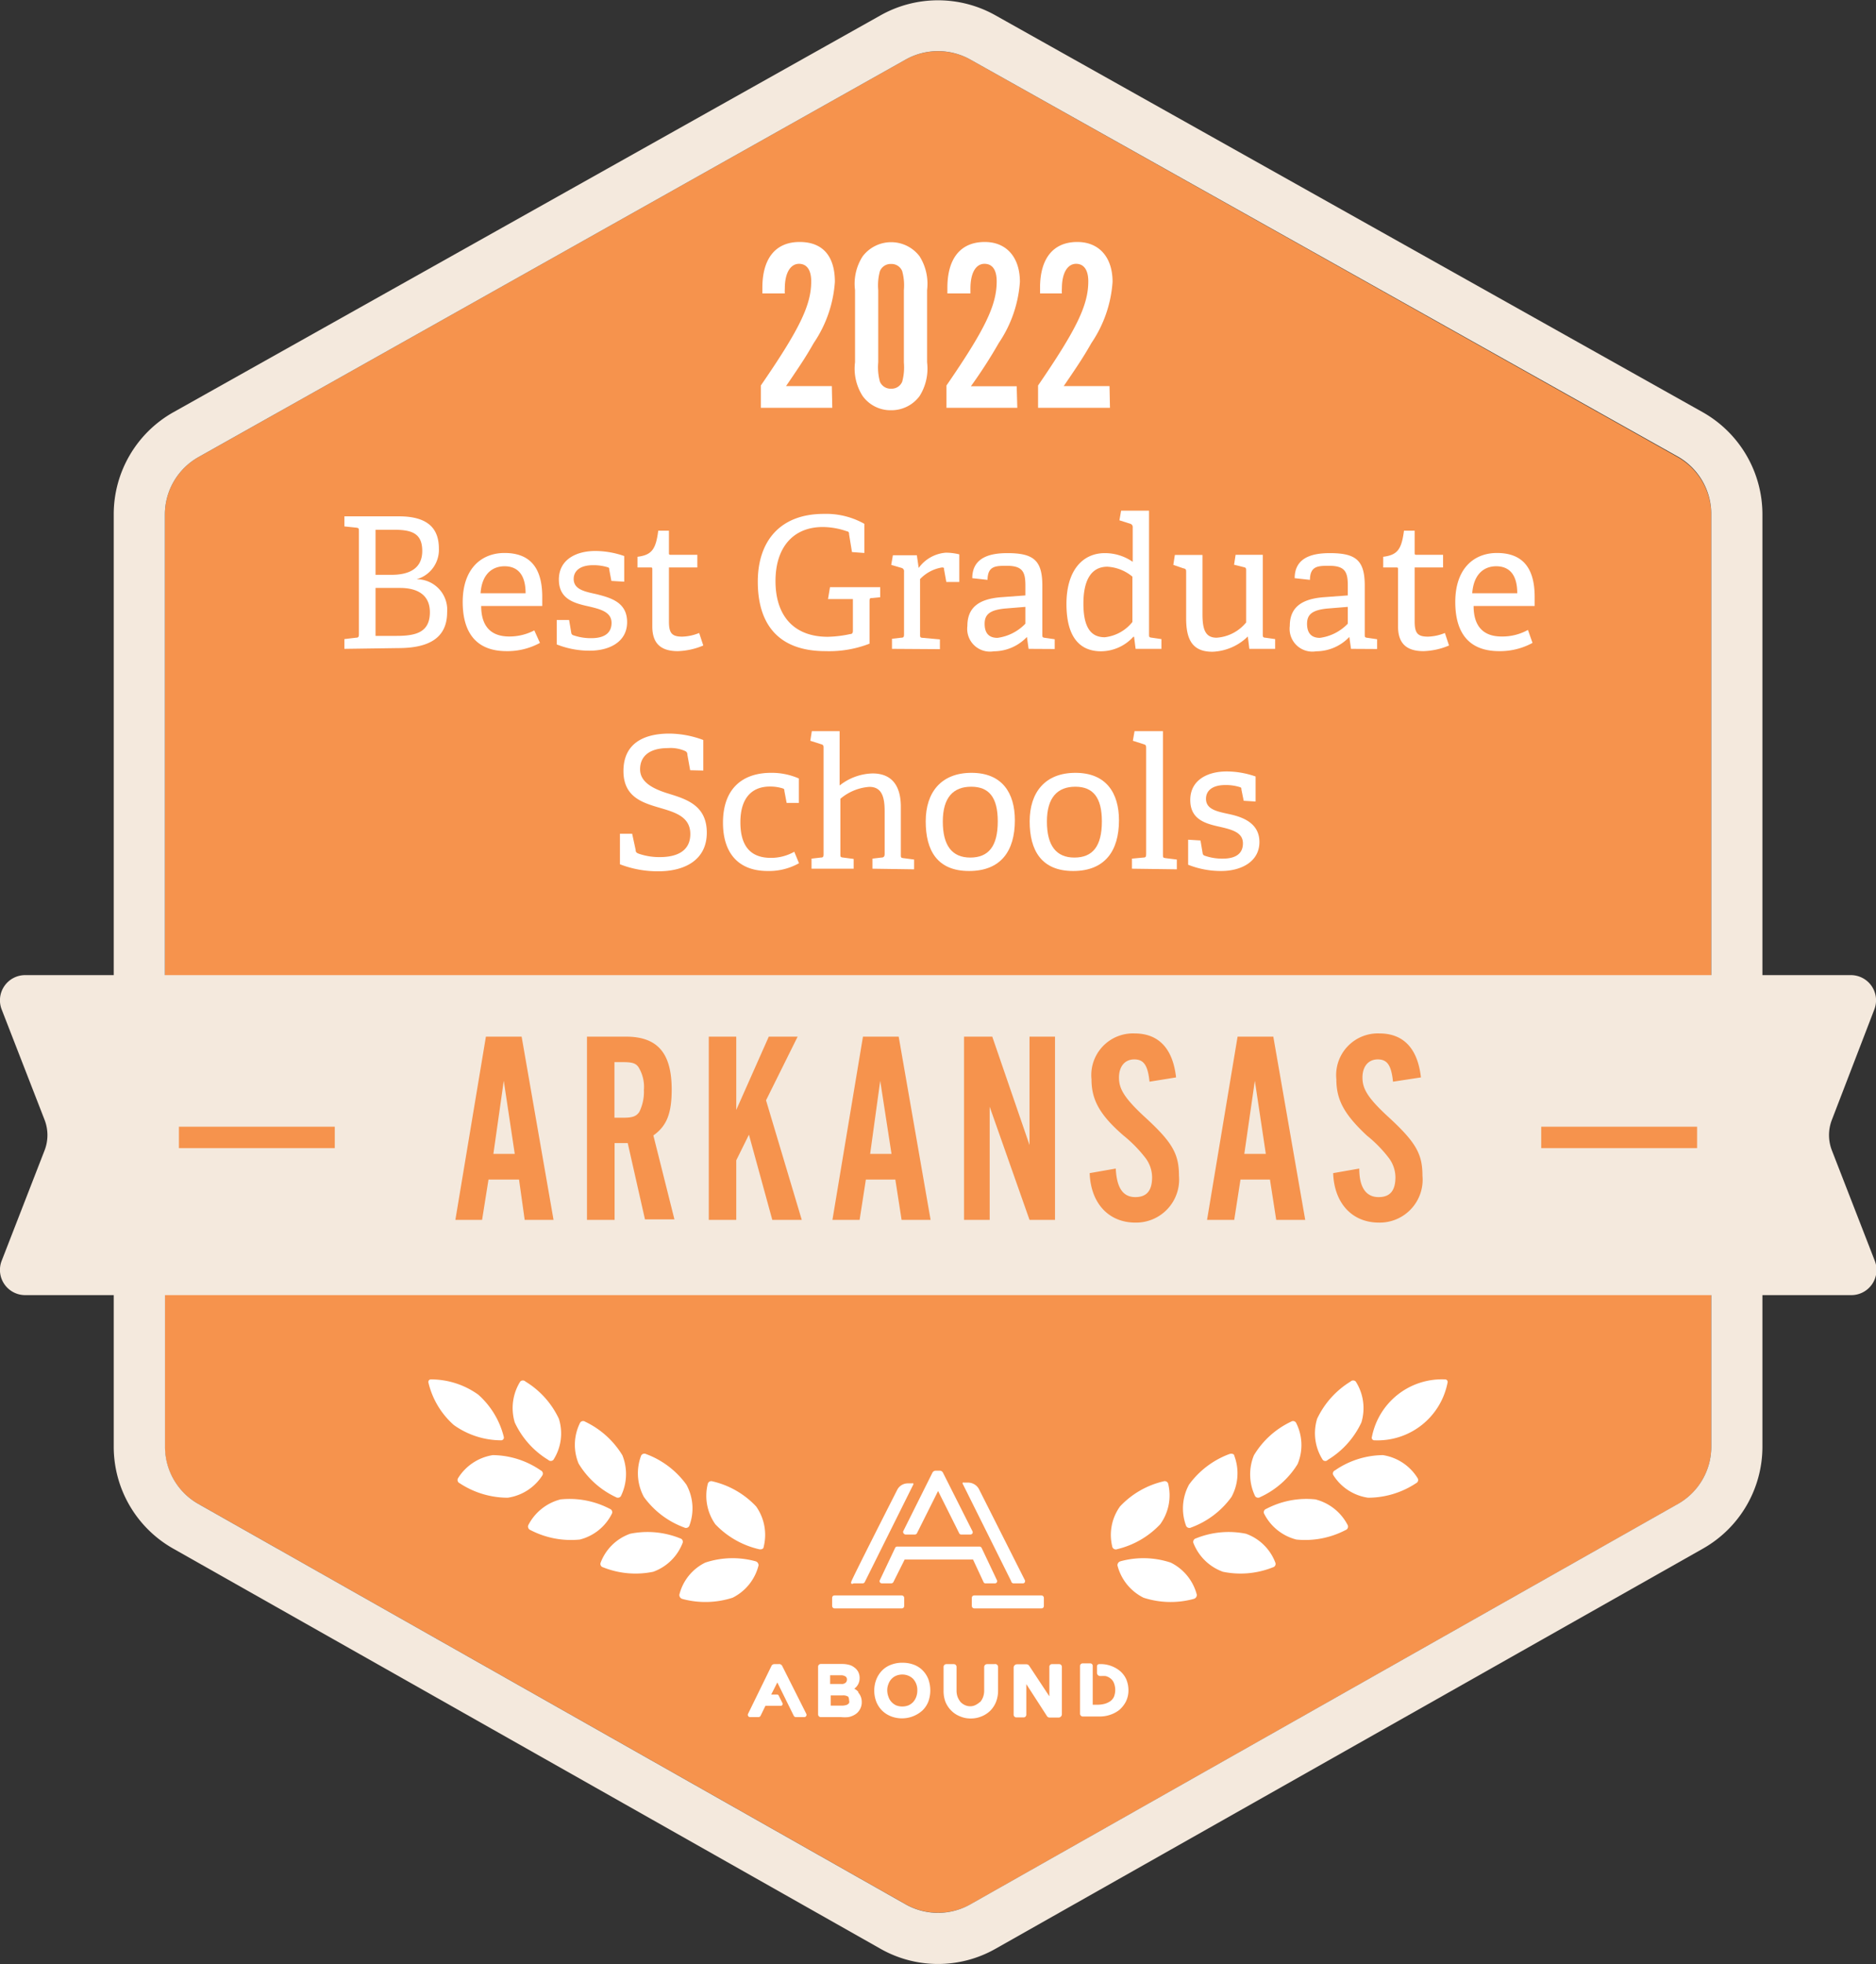 <svg xmlns="http://www.w3.org/2000/svg" viewBox="0 0 122.89 128.64"><rect x="0" y="0" width="122.89" height="128.64" fill="#333333" stroke="none"/><defs><style>.cls-1{fill:#f6934d;}.cls-2{fill:#f4e9dd;}.cls-3{fill:#fff;}</style></defs><title>2022-grad-school-arkansas</title><g id="Layer_2" data-name="Layer 2"><g id="Layer_1-2" data-name="Layer 1"><path class="cls-1" d="M112.1,94.76V33.7a4.34,4.34,0,0,0-2.2-3.76L63.56,3.9a4.36,4.36,0,0,0-4.23,0L13,29.94a4.32,4.32,0,0,0-2.2,3.76V94.76A4.29,4.29,0,0,0,13,98.51l46.33,26.22a4.35,4.35,0,0,0,4.25,0l46.34-26.22A4.31,4.31,0,0,0,112.1,94.76Z"/><path class="cls-2" d="M111.54,27,65.2,1a7.68,7.68,0,0,0-7.51,0L11.36,27A7.67,7.67,0,0,0,7.45,33.7V94.76a7.67,7.67,0,0,0,3.89,6.67l46.33,26.21a7.63,7.63,0,0,0,7.55,0l46.34-26.21a7.67,7.67,0,0,0,3.89-6.67V33.7A7.69,7.69,0,0,0,111.54,27ZM59.33,3.9a4.34,4.34,0,0,1,4.23,0l46.34,26a4.34,4.34,0,0,1,2.2,3.76V64.58H10.8V33.7A4.32,4.32,0,0,1,13,29.94Zm50.58,94.61L63.57,124.73a4.31,4.31,0,0,1-4.25,0L13,98.51a4.29,4.29,0,0,1-2.19-3.75V83.89H112.1V94.76A4.31,4.31,0,0,1,109.91,98.51Z"/><path class="cls-3" d="M34.08,90.49a.24.24,0,0,1,.34,0,5.67,5.67,0,0,1,2.19,2.44,3.2,3.2,0,0,1-.36,2.69.24.24,0,0,1-.34,0,5.65,5.65,0,0,1-2.19-2.45A3.28,3.28,0,0,1,34.08,90.49Z"/><path class="cls-3" d="M28.07,90.58a.17.17,0,0,1,.18-.23,5.32,5.32,0,0,1,3.08,1A5.46,5.46,0,0,1,33,94.11a.18.18,0,0,1-.19.23,5.36,5.36,0,0,1-3.08-1A5.35,5.35,0,0,1,28.07,90.58Z"/><path class="cls-3" d="M42,95.34a.24.24,0,0,1,.32-.1,5.69,5.69,0,0,1,2.64,2,3.22,3.22,0,0,1,.19,2.71.24.24,0,0,1-.33.1,5.67,5.67,0,0,1-2.64-2A3.25,3.25,0,0,1,42,95.34Z"/><path class="cls-3" d="M39.34,102.37a.23.23,0,0,0,.17.29,5.73,5.73,0,0,0,3.28.29,3.24,3.24,0,0,0,1.93-1.9.23.23,0,0,0-.17-.29,5.7,5.7,0,0,0-3.27-.3A3.21,3.21,0,0,0,39.34,102.37Z"/><path class="cls-3" d="M46.37,97.17a.24.24,0,0,1,.31-.14,5.67,5.67,0,0,1,2.85,1.64,3.23,3.23,0,0,1,.49,2.67c0,.11-.16.17-.31.13a5.72,5.72,0,0,1-2.85-1.63A3.23,3.23,0,0,1,46.37,97.17Z"/><path class="cls-3" d="M44.5,104.46c0,.11.06.23.2.27a5.79,5.79,0,0,0,3.29-.08,3.24,3.24,0,0,0,1.7-2.12c0-.11-.06-.23-.21-.27a5.68,5.68,0,0,0-3.28.09A3.19,3.19,0,0,0,44.5,104.46Z"/><path class="cls-3" d="M38,93.19a.23.23,0,0,1,.33-.07,5.73,5.73,0,0,1,2.44,2.2A3.28,3.28,0,0,1,40.67,98a.24.24,0,0,1-.33.06,5.66,5.66,0,0,1-2.44-2.2A3.22,3.22,0,0,1,38,93.19Z"/><path class="cls-3" d="M34.6,99.91a.25.25,0,0,0,.15.31,5.76,5.76,0,0,0,3.23.62,3.22,3.22,0,0,0,2.11-1.71.23.23,0,0,0-.14-.3,5.69,5.69,0,0,0-3.23-.62A3.29,3.29,0,0,0,34.6,99.91Z"/><path class="cls-3" d="M30,96.83a.23.23,0,0,0,.11.32,5.73,5.73,0,0,0,3.15.95,3.25,3.25,0,0,0,2.28-1.48.23.23,0,0,0-.12-.31,5.61,5.61,0,0,0-3.14-1A3.28,3.28,0,0,0,30,96.83Z"/><path class="cls-3" d="M88.81,90.49a.24.24,0,0,0-.34,0,5.73,5.73,0,0,0-2.19,2.44,3.23,3.23,0,0,0,.37,2.69.22.22,0,0,0,.33,0,5.66,5.66,0,0,0,2.2-2.45A3.24,3.24,0,0,0,88.81,90.49Z"/><path class="cls-3" d="M94.82,90.58a.17.17,0,0,0-.18-.23,4.67,4.67,0,0,0-4.77,3.76.17.17,0,0,0,.18.23,4.67,4.67,0,0,0,4.77-3.76Z"/><path class="cls-3" d="M80.85,95.34c0-.11-.18-.15-.32-.1a5.74,5.74,0,0,0-2.64,2,3.26,3.26,0,0,0-.19,2.71.24.24,0,0,0,.33.1,5.67,5.67,0,0,0,2.64-2A3.25,3.25,0,0,0,80.85,95.34Z"/><path class="cls-3" d="M83.55,102.37a.23.23,0,0,1-.17.29,5.71,5.71,0,0,1-3.27.29,3.26,3.26,0,0,1-1.94-1.9.24.24,0,0,1,.18-.29,5.7,5.7,0,0,1,3.27-.3A3.22,3.22,0,0,1,83.55,102.37Z"/><path class="cls-3" d="M76.52,97.17a.24.24,0,0,0-.31-.14,5.65,5.65,0,0,0-2.84,1.64,3.2,3.2,0,0,0-.5,2.67.24.24,0,0,0,.31.13A5.68,5.68,0,0,0,76,99.84,3.23,3.23,0,0,0,76.52,97.17Z"/><path class="cls-3" d="M78.4,104.46c0,.11-.06.23-.21.27a5.75,5.75,0,0,1-3.28-.08,3.26,3.26,0,0,1-1.71-2.12c0-.11.06-.23.21-.27a5.68,5.68,0,0,1,3.28.09A3.25,3.25,0,0,1,78.4,104.46Z"/><path class="cls-3" d="M84.9,93.19a.23.23,0,0,0-.33-.07,5.65,5.65,0,0,0-2.43,2.2A3.29,3.29,0,0,0,82.22,98a.24.24,0,0,0,.33.06A5.61,5.61,0,0,0,85,95.9,3.22,3.22,0,0,0,84.9,93.19Z"/><path class="cls-3" d="M88.29,99.91a.24.24,0,0,1-.15.31,5.72,5.72,0,0,1-3.22.62,3.27,3.27,0,0,1-2.12-1.71.23.23,0,0,1,.15-.3,5.64,5.64,0,0,1,3.22-.62A3.29,3.29,0,0,1,88.29,99.91Z"/><path class="cls-3" d="M92.87,96.83a.23.23,0,0,1-.11.32,5.7,5.7,0,0,1-3.14.95,3.23,3.23,0,0,1-2.28-1.48.22.22,0,0,1,.11-.31,5.61,5.61,0,0,1,3.14-1A3.26,3.26,0,0,1,92.87,96.83Z"/><rect class="cls-3" x="54.51" y="104.5" width="4.72" height="0.85" rx="0.15"/><path class="cls-3" d="M55.91,103.71h.6a.15.15,0,0,0,.14-.09l3.17-6.37a.07.07,0,0,0,0-.09.11.11,0,0,0-.08,0h-.27a.78.78,0,0,0-.7.43c-.7,1.38-3,5.91-3,6a.14.14,0,0,0,0,.14A.14.14,0,0,0,55.91,103.71Z"/><path class="cls-3" d="M66.41,103.71H67a.13.13,0,0,0,.13-.07.16.16,0,0,0,0-.15l-3-5.95a.81.81,0,0,0-.71-.43h-.27a.1.1,0,0,0-.08,0,.07.07,0,0,0,0,.09l3.17,6.37A.16.16,0,0,0,66.41,103.71Z"/><rect class="cls-3" x="63.66" y="104.5" width="4.72" height="0.85" rx="0.15"/><path class="cls-3" d="M59.19,100.43a.16.16,0,0,0,.13.08h.61a.15.15,0,0,0,.14-.09l1.38-2.76,1.38,2.76a.14.14,0,0,0,.13.09h.61a.16.16,0,0,0,.13-.07.16.16,0,0,0,0-.15l-1.93-3.83a.23.23,0,0,0-.21-.13h-.26a.24.24,0,0,0-.22.13l-1.91,3.83A.14.14,0,0,0,59.19,100.43Z"/><path class="cls-3" d="M64.43,103.63a.13.13,0,0,0,.13.08h.61a.14.14,0,0,0,.13-.07.16.16,0,0,0,0-.15l-1-2.11a.16.16,0,0,0-.14-.08H58.77a.14.14,0,0,0-.13.08l-1,2.11a.14.14,0,0,0,0,.15.15.15,0,0,0,.13.07h.61a.16.16,0,0,0,.14-.08l.74-1.48h4.48Z"/><path class="cls-3" d="M56.22,110.81a.86.86,0,0,0-.26-.2h0a.84.84,0,0,0,.35-.68.87.87,0,0,0-.1-.44.84.84,0,0,0-.27-.29.86.86,0,0,0-.35-.16,1.74,1.74,0,0,0-.39-.05H53.76a.18.18,0,0,0-.17.17v3.14a.18.18,0,0,0,.17.17H55.1a2.42,2.42,0,0,0,.47,0,1.23,1.23,0,0,0,.44-.17.86.86,0,0,0,.31-.32.92.92,0,0,0,.13-.51.91.91,0,0,0-.23-.61Zm-.6.57a.27.27,0,0,1,0,.17.45.45,0,0,1-.13.11,1,1,0,0,1-.33.06h-.74v-.67h.76a.63.63,0,0,1,.38.08S55.62,111.21,55.62,111.38Zm-.23-1.16a.38.38,0,0,1-.28.08h-.73v-.57h.68a.53.53,0,0,1,.33.08.23.23,0,0,1,.09.21A.27.27,0,0,1,55.39,110.22Z"/><path class="cls-3" d="M60.42,109.39h0a1.58,1.58,0,0,0-.58-.36,2.05,2.05,0,0,0-.72-.12,2,2,0,0,0-.75.13,1.6,1.6,0,0,0-.58.37,1.77,1.77,0,0,0-.38.58,2,2,0,0,0-.14.75,2,2,0,0,0,.14.74,1.73,1.73,0,0,0,.38.57,1.75,1.75,0,0,0,.58.37,2,2,0,0,0,2.05-.38,1.65,1.65,0,0,0,.39-.58,2.17,2.17,0,0,0,0-1.48A1.69,1.69,0,0,0,60.42,109.39Zm-.33,1.32a1.21,1.21,0,0,1-.07.43,1.05,1.05,0,0,1-.2.34,1,1,0,0,1-.31.22,1.13,1.13,0,0,1-.81,0,1,1,0,0,1-.3-.22.9.9,0,0,1-.2-.34,1.18,1.18,0,0,1-.08-.43,1.07,1.07,0,0,1,.08-.41.94.94,0,0,1,.2-.33.9.9,0,0,1,.3-.21,1.07,1.07,0,0,1,.41-.08,1.06,1.06,0,0,1,.4.08,1,1,0,0,1,.31.21,1.12,1.12,0,0,1,.2.33A1.1,1.1,0,0,1,60.09,110.71Z"/><path class="cls-3" d="M65.14,109h-.48a.19.19,0,0,0-.19.19v1.53a1.21,1.21,0,0,1-.07.43,1.05,1.05,0,0,1-.2.34l.06,0h0l-.08,0v0a1.26,1.26,0,0,1-.28.19.75.75,0,0,1-.35.08.82.82,0,0,1-.35-.08,1,1,0,0,1-.27-.19l0,0h0a1.27,1.27,0,0,1-.2-.34,1.21,1.21,0,0,1-.07-.43v-1.53a.18.18,0,0,0-.19-.19h-.48a.18.18,0,0,0-.18.19v1.56a2,2,0,0,0,.13.74,1.75,1.75,0,0,0,.39.57,1.65,1.65,0,0,0,.58.37,1.73,1.73,0,0,0,.69.13,1.79,1.79,0,0,0,.68-.13,1.75,1.75,0,0,0,.58-.37,1.73,1.73,0,0,0,.38-.57,2,2,0,0,0,.14-.74v-1.56A.19.19,0,0,0,65.14,109Z"/><path class="cls-3" d="M69.39,109h-.48a.17.17,0,0,0-.17.17v1.94l-1.32-2a.22.22,0,0,0-.18-.1h-.62a.22.22,0,0,0-.22.22v3.08a.18.18,0,0,0,.18.18h.48a.18.18,0,0,0,.17-.18v-2l1.35,2.09a.21.21,0,0,0,.18.1h.58a.22.22,0,0,0,.22-.22v-3.09A.18.18,0,0,0,69.39,109Z"/><path class="cls-3" d="M73.78,110a1.56,1.56,0,0,0-.4-.54A2,2,0,0,0,72,109a.14.14,0,0,0-.14.14v.44a.21.21,0,0,0,.19.2h.07a2.72,2.72,0,0,1,.3,0,.84.84,0,0,1,.34.17.7.7,0,0,1,.21.29,1.23,1.23,0,0,1,0,.9.75.75,0,0,1-.24.29,1.26,1.26,0,0,1-.37.17,1.86,1.86,0,0,1-.48.06h-.3v-2.55a.16.16,0,0,0-.16-.16h-.5a.17.17,0,0,0-.17.16v3.15a.18.18,0,0,0,.17.17h1.16a2.1,2.1,0,0,0,.64-.11,2,2,0,0,0,.59-.31,1.84,1.84,0,0,0,.44-.55,1.65,1.65,0,0,0,.17-.77A1.86,1.86,0,0,0,73.78,110Z"/><path class="cls-3" d="M51,109h-.28a.21.21,0,0,0-.19.13L49,112.26a.15.15,0,0,0,.13.21h.56a.16.16,0,0,0,.13-.08l.32-.66h1a.11.11,0,0,0,.11-.06.12.12,0,0,0,0-.13l-.23-.46a.13.13,0,0,0-.12-.09h-.38l.4-.79L52,112.39a.16.16,0,0,0,.13.08h.56a.15.15,0,0,0,.13-.21l-1.58-3.14A.22.22,0,0,0,51,109Z"/><path class="cls-2" d="M121.24,84.83H1.65A1.65,1.65,0,0,1,.11,82.58l2.81-7.23a2.76,2.76,0,0,0,0-2L.11,66.12a1.65,1.65,0,0,1,1.54-2.25H121.24a1.65,1.65,0,0,1,1.54,2.25L120,73.35a2.76,2.76,0,0,0,0,2l2.81,7.23A1.65,1.65,0,0,1,121.24,84.83Z"/><path class="cls-3" d="M54.52,26.71H49.84V25.25c2.53-3.68,3.3-5.26,3.3-6.82,0-.75-.29-1.15-.8-1.15s-.93.51-.93,1.63a2.16,2.16,0,0,0,0,.31H49.94c0-.16,0-.32,0-.37,0-1.92.86-3,2.44-3s2.31,1,2.31,2.61a8.11,8.11,0,0,1-1.38,4c-.45.78-.67,1.15-1.82,2.83h3Z"/><path class="cls-3" d="M60.73,23.73a3.38,3.38,0,0,1-.49,2.21,2.29,2.29,0,0,1-1.86.93,2.25,2.25,0,0,1-1.87-.93,3.31,3.31,0,0,1-.5-2.21V19a3.31,3.31,0,0,1,.5-2.21,2.34,2.34,0,0,1,3.73,0A3.38,3.38,0,0,1,60.73,19Zm-3.2,0A3.59,3.59,0,0,0,57.64,25a.76.76,0,0,0,.74.46A.75.75,0,0,0,59.1,25a3.59,3.59,0,0,0,.11-1.25V19a3.52,3.52,0,0,0-.11-1.24.75.75,0,0,0-.72-.47.76.76,0,0,0-.74.47A3.52,3.52,0,0,0,57.53,19Z"/><path class="cls-3" d="M66.64,26.71H62V25.25c2.53-3.68,3.29-5.26,3.29-6.82,0-.75-.28-1.15-.8-1.15s-.92.51-.92,1.63c0,0,0,.18,0,.31H62.06c0-.16,0-.32,0-.37,0-1.92.86-3,2.45-3,1.42,0,2.3,1,2.3,2.61a8.11,8.11,0,0,1-1.38,4A32,32,0,0,1,63.6,25.3h3Z"/><path class="cls-3" d="M72.71,26.71H68V25.25c2.52-3.68,3.29-5.26,3.29-6.82,0-.75-.29-1.15-.8-1.15s-.93.51-.93,1.63a2.16,2.16,0,0,0,0,.31H68.13c0-.16,0-.32,0-.37,0-1.92.86-3,2.44-3,1.43,0,2.31,1,2.31,2.61a8.11,8.11,0,0,1-1.38,4c-.45.78-.67,1.15-1.82,2.83h3Z"/><path class="cls-3" d="M22.56,42.5v-.64l.76-.09c.16,0,.19-.06.19-.24V34.8c0-.18,0-.22-.19-.24l-.76-.08v-.66h3.57c2.06,0,2.62.94,2.62,2.12a2,2,0,0,1-1.46,2v0a2,2,0,0,1,2,2.16c0,1.78-1.33,2.35-3.21,2.35Zm3.1-4.85c.94,0,2-.28,2-1.56,0-1.11-.62-1.39-1.82-1.39H24.6v2.95Zm.31,4c1.26,0,2.19-.22,2.19-1.55,0-1.16-.85-1.59-1.95-1.59H24.6v3.14Z"/><path class="cls-3" d="M35.37,42.11a4.45,4.45,0,0,1-2.18.54c-2.17,0-2.88-1.43-2.88-3.22,0-2.19,1.23-3.21,2.74-3.21s2.47.79,2.47,2.87c0,.15,0,.39,0,.6h-4c0,1.21.53,2,1.84,2A3.49,3.49,0,0,0,35,41.29Zm-.94-3.25c0-1.37-.65-1.77-1.38-1.77s-1.48.44-1.57,1.77Z"/><path class="cls-3" d="M40.05,38.05l-.14-.74c0-.08,0-.13-.12-.16a3.16,3.16,0,0,0-.94-.13c-.87,0-1.27.39-1.27.9,0,.69.72.83,1.5,1,.94.24,2,.53,2,1.83s-1.17,1.87-2.44,1.87a5.79,5.79,0,0,1-2.17-.41v-1.6l.81,0,.14.83a.19.19,0,0,0,.14.17,3.45,3.45,0,0,0,1.18.19c.8,0,1.32-.3,1.32-1s-.69-.89-1.45-1.07c-.94-.21-2-.45-2-1.77s1.15-1.87,2.38-1.87a5.78,5.78,0,0,1,1.9.33V38.1Z"/><path class="cls-3" d="M46.07,42.28a4.6,4.6,0,0,1-1.67.37c-1.15,0-1.67-.54-1.67-1.62V37.29c0-.08,0-.12-.09-.12h-.88v-.7c.94-.12,1.2-.49,1.36-1.71h.7v1.46c0,.07,0,.12.1.12h1.76v.83H43.82V40.7c0,.76.18,1,.87,1a3.15,3.15,0,0,0,1.11-.24Z"/><path class="cls-3" d="M57.15,39.17c-.14,0-.19,0-.19.2v2.79a7.29,7.29,0,0,1-2.88.49c-3.24,0-4.44-1.93-4.44-4.55s1.43-4.44,4.32-4.44a5.1,5.1,0,0,1,2.66.65v1.91l-.81-.06L55.62,35c0-.1,0-.18-.17-.21a4.84,4.84,0,0,0-1.56-.27c-1.9,0-3.09,1.3-3.09,3.54s1.17,3.65,3.43,3.65a7.68,7.68,0,0,0,1.47-.18c.11,0,.17-.06.17-.21V39.24H54.24l.13-.78h3.29v.66Z"/><path class="cls-3" d="M58.43,42.5v-.66l.6-.07c.17,0,.19-.06.19-.24V37.45a.22.22,0,0,0-.16-.25L58.38,37l.11-.63h1.57l.12.83h0a2.42,2.42,0,0,1,1.79-1,3.83,3.83,0,0,1,.87.11v1.81l-.85,0-.15-.83c0-.09,0-.12-.14-.12a2.55,2.55,0,0,0-1.43.76v3.61c0,.19,0,.23.19.24l1.11.1v.64Z"/><path class="cls-3" d="M67.38,42.5l-.11-.78h0a3,3,0,0,1-2.17.94A1.49,1.49,0,0,1,63.37,41c0-1.2.74-1.76,2.18-1.88L67.17,39v-.64c0-.87-.16-1.3-1.21-1.3-.73,0-1.26,0-1.27.92l-1-.11c0-1.47,1.37-1.64,2.31-1.64,1.71,0,2.28.48,2.28,2.13v3.18c0,.19,0,.22.19.24l.62.09v.64Zm-.21-2.75-1.35.11c-1,.1-1.32.4-1.32,1s.27.92.84.92a3.09,3.09,0,0,0,1.83-.93Z"/><path class="cls-3" d="M74.39,42.5l-.1-.79h-.05a2.89,2.89,0,0,1-2.11.95c-1.37,0-2.27-.89-2.27-3.1s1.07-3.33,2.51-3.33a3.18,3.18,0,0,1,1.83.57V34.55a.22.22,0,0,0-.15-.24l-.72-.23.11-.63h1.83v8.08c0,.19,0,.22.19.24l.62.09v.64Zm-.21-4.73a2.8,2.8,0,0,0-1.64-.65c-1.13,0-1.57,1-1.57,2.41,0,1.67.56,2.21,1.4,2.21a2.69,2.69,0,0,0,1.81-1Z"/><path class="cls-3" d="M81.84,42.5l-.1-.81h0a3.49,3.49,0,0,1-2.32,1c-1.32,0-1.72-.81-1.72-2.19v-3c0-.19,0-.24-.2-.28L76.86,37l.1-.65h1.81v3.87c0,1,.18,1.55.93,1.55a2.73,2.73,0,0,0,1.93-1V37.41c0-.2,0-.23-.19-.27l-.6-.15.1-.65h1.78v5.18c0,.18,0,.24.17.25l.64.09v.64Z"/><path class="cls-3" d="M88.5,42.5l-.11-.78h0a3,3,0,0,1-2.17.94A1.49,1.49,0,0,1,84.49,41c0-1.2.75-1.76,2.19-1.88L88.29,39v-.64c0-.87-.16-1.3-1.21-1.3-.73,0-1.26,0-1.27.92l-1-.11c0-1.47,1.37-1.64,2.31-1.64,1.71,0,2.28.48,2.28,2.13v3.18c0,.19,0,.22.2.24l.61.09v.64Zm-.21-2.75-1.35.11c-1,.1-1.32.4-1.32,1s.28.92.84.92a3.09,3.09,0,0,0,1.83-.93Z"/><path class="cls-3" d="M94.92,42.28a4.6,4.6,0,0,1-1.67.37c-1.15,0-1.67-.54-1.67-1.62V37.29c0-.08,0-.12-.09-.12h-.88v-.7c.94-.12,1.2-.49,1.36-1.71h.7v1.46c0,.07,0,.12.1.12h1.76v.83H92.67V40.7c0,.76.18,1,.87,1a3.15,3.15,0,0,0,1.11-.24Z"/><path class="cls-3" d="M100.39,42.11a4.45,4.45,0,0,1-2.18.54c-2.18,0-2.88-1.43-2.88-3.22,0-2.19,1.22-3.21,2.73-3.21s2.47.79,2.47,2.87c0,.15,0,.39,0,.6h-4c0,1.21.53,2,1.83,2a3.44,3.44,0,0,0,1.73-.43Zm-1-3.25c0-1.37-.65-1.77-1.38-1.77s-1.47.44-1.57,1.77Z"/><path class="cls-3" d="M45.21,50.45l-.18-1c0-.17-.07-.21-.13-.25a2.35,2.35,0,0,0-1.14-.2c-1.23,0-1.83.54-1.83,1.39s.86,1.28,1.82,1.58c1.2.37,2.55.77,2.55,2.57s-1.46,2.53-3.17,2.53a6.87,6.87,0,0,1-2.52-.46v-2h.8l.23,1.06c0,.16.07.2.24.26a4.13,4.13,0,0,0,1.34.21c1.23,0,2-.47,2-1.51s-.83-1.37-1.77-1.65c-1.21-.36-2.61-.67-2.61-2.48s1.34-2.45,3-2.45a6.46,6.46,0,0,1,2.23.42v2Z"/><path class="cls-3" d="M52.34,56.54a4,4,0,0,1-2.05.51c-2,0-2.93-1.26-2.93-3.16,0-2.28,1.32-3.27,3.15-3.27a4.42,4.42,0,0,1,1.82.37v1.6l-.8,0-.15-.79c0-.09,0-.13-.14-.17a2.74,2.74,0,0,0-.82-.11c-1.06,0-1.92.63-1.92,2.34s.8,2.33,2,2.33a3.09,3.09,0,0,0,1.53-.4Z"/><path class="cls-3" d="M57.15,56.9v-.66l.58-.07c.16,0,.22-.07.22-.24V53.14c0-.89-.16-1.6-1-1.6a3.29,3.29,0,0,0-1.9.78v3.61c0,.19,0,.22.19.24l.68.09v.64H53.16v-.66l.6-.07c.17,0,.19-.06.19-.24V49c0-.13,0-.21-.15-.25l-.72-.23.1-.63H55v3.56a3.61,3.61,0,0,1,2.16-.79c1.28,0,1.85.83,1.85,2.18v3.13c0,.19,0,.22.19.24l.68.09v.64Z"/><path class="cls-3" d="M60.64,53.8c0-1.89,1-3.18,3-3.18s2.84,1.31,2.84,3.11c0,2-.91,3.32-3,3.32S60.64,55.7,60.64,53.8Zm4.72,0c0-1.57-.57-2.27-1.74-2.27s-1.86.7-1.86,2.28.61,2.36,1.8,2.36S65.36,55.44,65.36,53.8Z"/><path class="cls-3" d="M67.45,53.8c0-1.89,1-3.18,3-3.18s2.85,1.31,2.85,3.11c0,2-.92,3.32-3,3.32S67.45,55.7,67.45,53.8Zm4.73,0c0-1.57-.58-2.27-1.74-2.27s-1.86.7-1.86,2.28.61,2.36,1.8,2.36S72.18,55.44,72.18,53.8Z"/><path class="cls-3" d="M74.15,56.9v-.66l.74-.07c.17,0,.19-.06.19-.24V49c0-.13,0-.21-.15-.25l-.72-.23.11-.63h1.86v8.08c0,.19,0,.22.19.24l.72.09v.64Z"/><path class="cls-3" d="M81.47,52.45l-.15-.74c0-.08,0-.13-.12-.16a3.08,3.08,0,0,0-.93-.13c-.88,0-1.27.39-1.27.9,0,.69.71.83,1.5,1s2,.53,2,1.83S81.29,57.05,80,57.05a5.79,5.79,0,0,1-2.17-.41V55l.81.05.14.83a.19.19,0,0,0,.14.17,3.45,3.45,0,0,0,1.18.19c.81,0,1.32-.3,1.32-1s-.68-.89-1.45-1.07c-.94-.21-2-.45-2-1.77s1.15-1.87,2.38-1.87a5.78,5.78,0,0,1,1.9.33V52.5Z"/><rect class="cls-1" x="11.72" y="73.8" width="10.21" height="1.4"/><rect class="cls-1" x="100.96" y="73.8" width="10.21" height="1.4"/><path class="cls-1" d="M32,77.26l-.42,2.64H29.83l2-12h2.34l2.09,12H34.37L34,77.26ZM33,70.79l-.68,4.79h1.4Z"/><path class="cls-1" d="M40.26,79.9H38.45v-12H41c2.08,0,3,1.08,3,3.47,0,1.55-.32,2.38-1.2,3l1.38,5.5H42.25l-1.13-5h-.86Zm.57-6.69c.61,0,.85-.09,1.05-.38a3,3,0,0,0,.3-1.44,2.47,2.47,0,0,0-.36-1.5c-.18-.25-.41-.32-1-.32h-.57v3.64Z"/><path class="cls-1" d="M48.23,67.9v4.8l2.13-4.8h1.89l-2.07,4.17,2.34,7.83H50.59l-1.53-5.58L48.23,76V79.9h-1.8v-12Z"/><path class="cls-1" d="M56.72,77.26l-.41,2.64H54.53l2-12h2.34l2.09,12H59.06l-.41-2.64Zm.94-6.47L57,75.58h1.4Z"/><path class="cls-1" d="M67.44,79.9l-2.61-7.41V79.9H63.15v-12H65L67.44,75V67.9h1.67v12Z"/><path class="cls-1" d="M75.3,70.85c-.11-1.08-.38-1.46-1-1.46s-1,.47-1,1.19.33,1.31,1.6,2.5c1.88,1.71,2.33,2.47,2.33,3.93a2.82,2.82,0,0,1-2.85,3.07c-1.76,0-2.93-1.27-3-3.24l1.71-.3c.06,1.26.47,1.87,1.28,1.87s1.1-.5,1.1-1.31A2.14,2.14,0,0,0,75,75.8a8.84,8.84,0,0,0-1.4-1.42C72,73,71.5,72,71.5,70.69a2.73,2.73,0,0,1,2.82-3c1.59,0,2.51,1,2.72,2.88Z"/><path class="cls-1" d="M81.26,77.26l-.41,2.64H79.07l2-12h2.34l2.09,12H83.6l-.41-2.64Zm.94-6.47-.69,4.79h1.41Z"/><path class="cls-1" d="M91.25,70.85c-.11-1.08-.38-1.46-1-1.46s-1,.47-1,1.19.33,1.31,1.61,2.5c1.87,1.71,2.32,2.47,2.32,3.93a2.81,2.81,0,0,1-2.85,3.07c-1.76,0-2.93-1.27-3-3.24l1.71-.3c0,1.26.46,1.87,1.27,1.87s1.1-.5,1.1-1.31a2.14,2.14,0,0,0-.47-1.3,8.38,8.38,0,0,0-1.4-1.42c-1.51-1.41-2-2.36-2-3.69a2.73,2.73,0,0,1,2.82-3c1.59,0,2.51,1,2.72,2.88Z"/></g></g></svg>